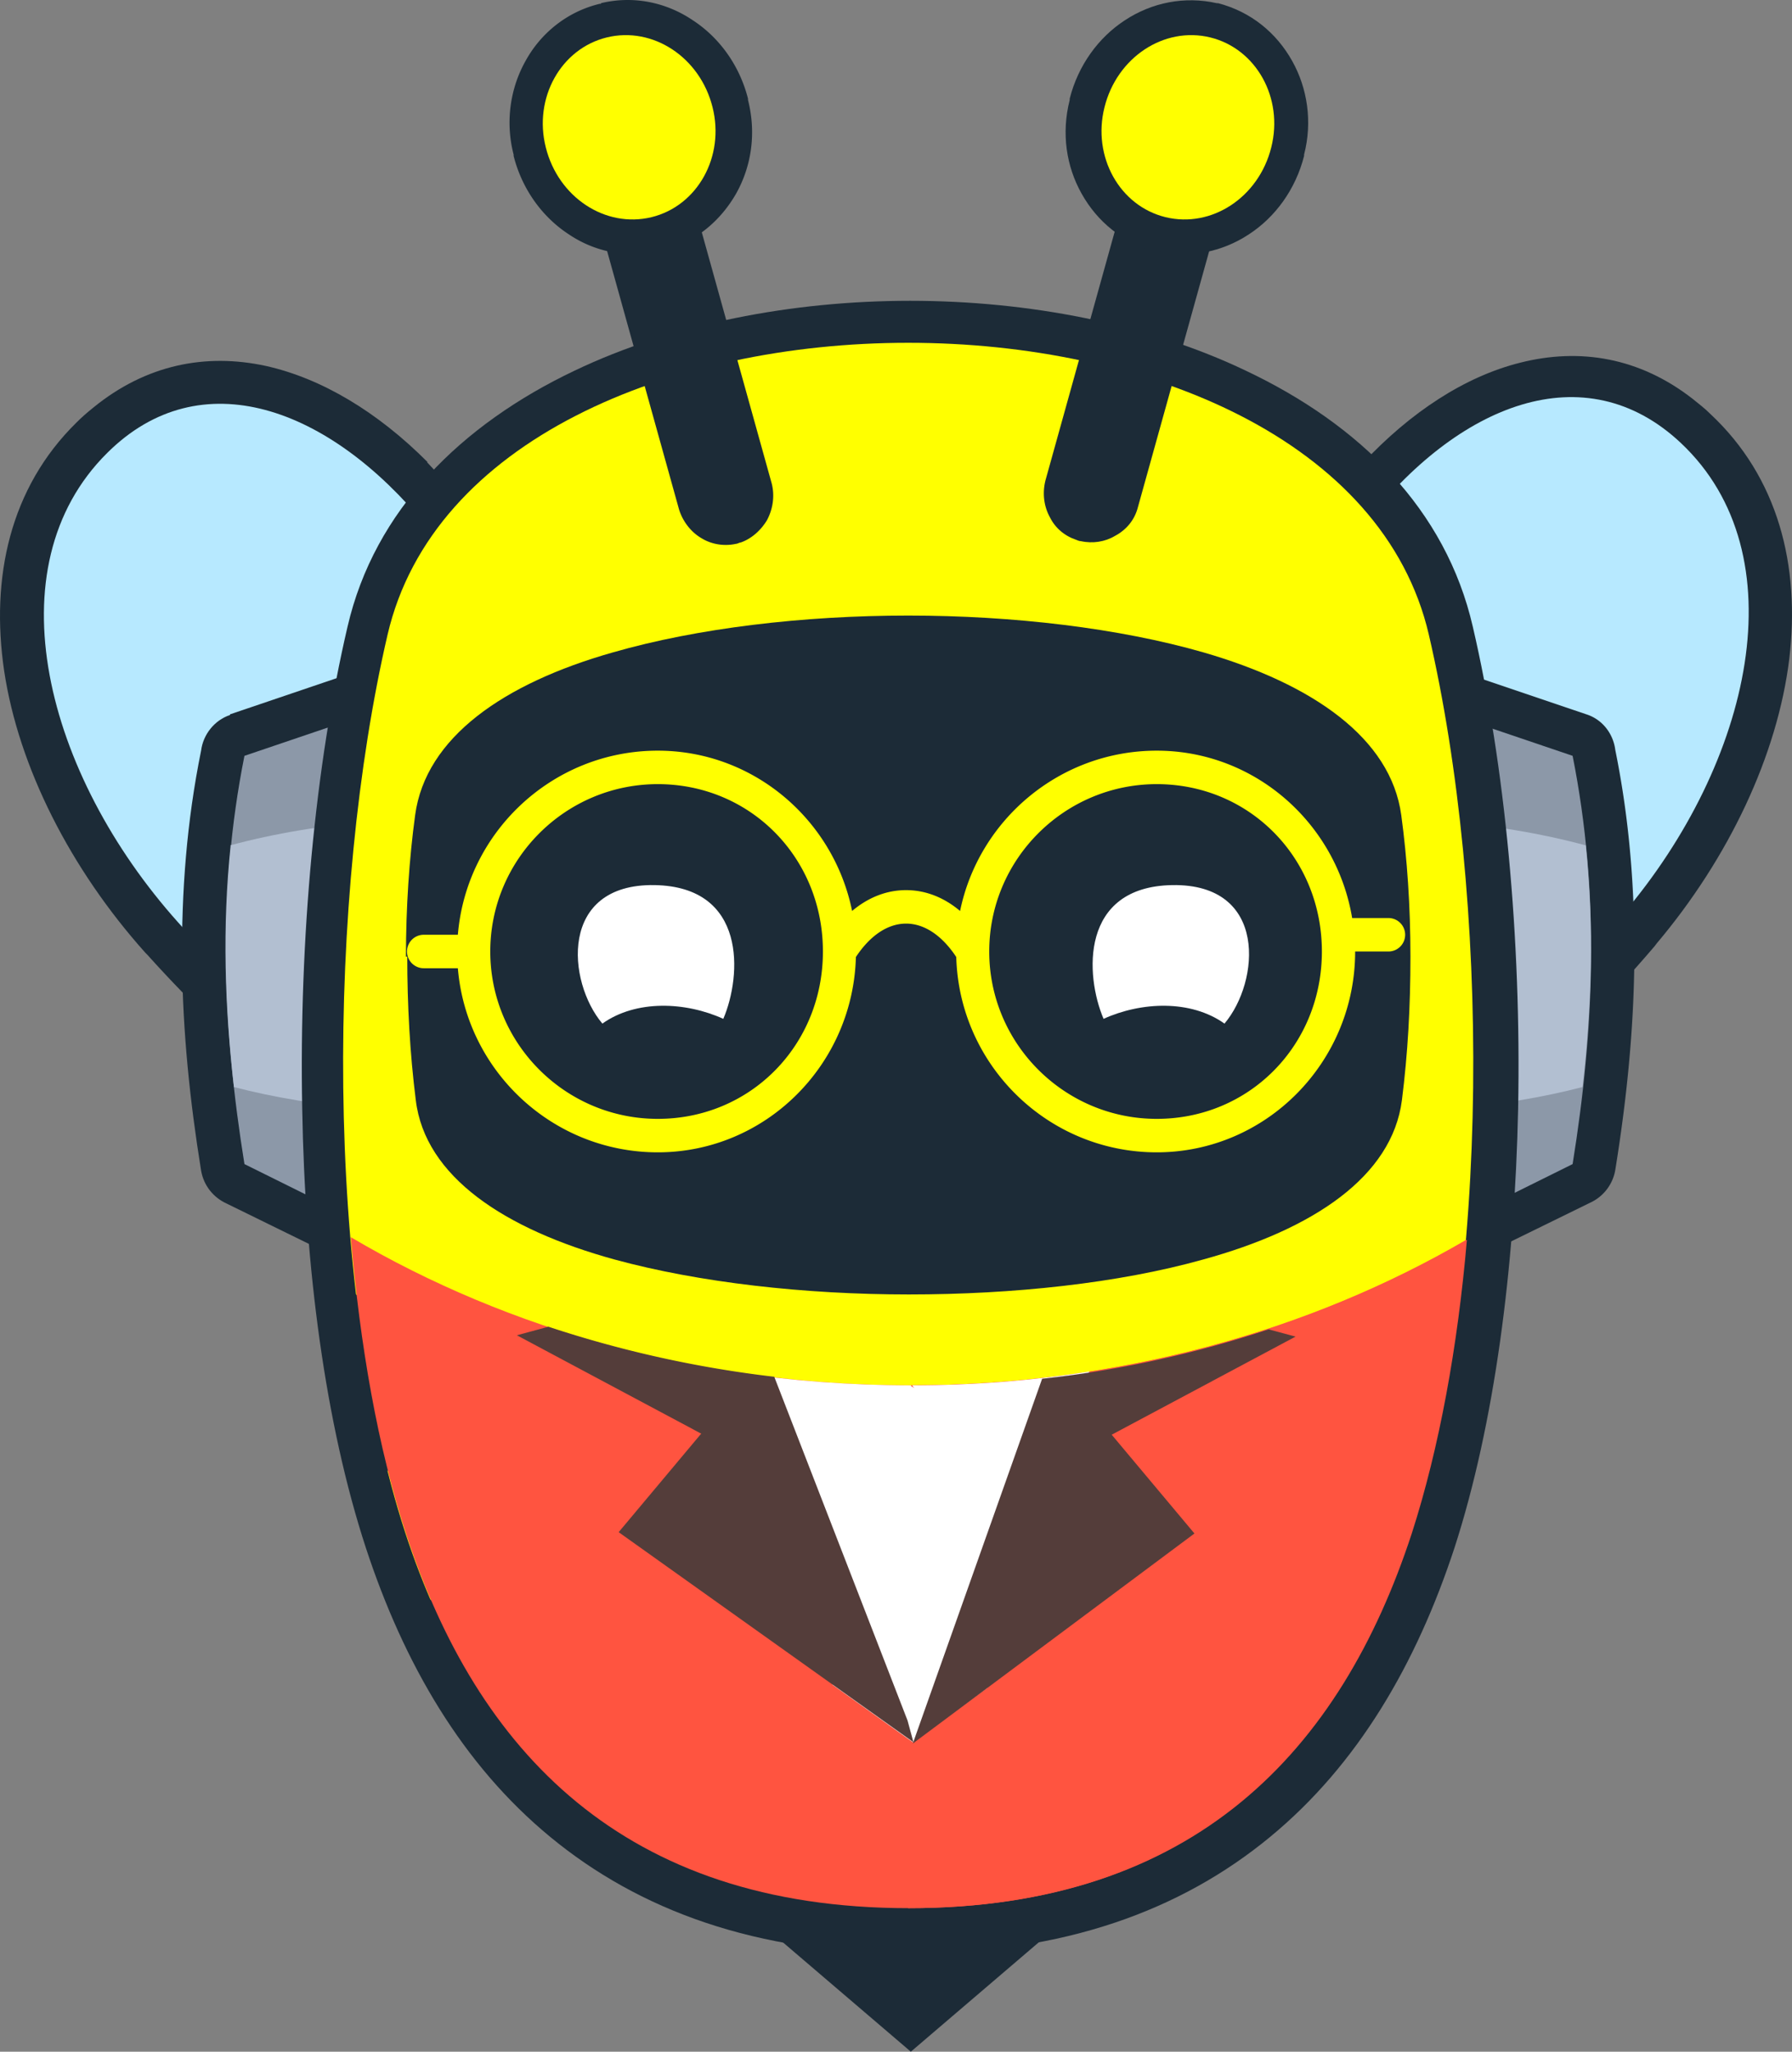 <svg xmlns="http://www.w3.org/2000/svg" width="262" height="300" fill="none" xmlns:v="https://vecta.io/nano"><rect width="100%" height="100%" fill="#808080" stroke="none"/><style><![CDATA[.B{fill-rule:evenodd}.C{fill:#1c2b37}]]></style><path d="M57.336 81.053c-1.248-1.541-2.592-2.985-4.032-4.429-5.567-5.584-11.519-9.339-17.278-10.591-5.087-1.155-10.079-.193-14.398 3.37-.48.385-.96.866-1.632 1.444-6.431 6.451-8.351 15.598-6.911 25.322 1.728 11.65 8.159 24.168 17.47 34.566l.288.289c13.054 14.539 28.509 26.959 41.467 34.854 10.847 6.644 18.91 10.495 20.542 9.532 3.648-3.37.864-16.175-4.224-31.292-8.447-24.744-23.805-53.629-31.484-62.969l.192-.096zm5.087-13.48c1.536 1.637 3.168 3.37 4.799 5.392 8.255 10.11 24.861 41.017 33.788 67.11 6.719 19.641 8.927 37.55.768 44.867-5.855 5.296-19.774 1.733-35.708-7.991-14.014-8.569-30.62-21.856-44.539-37.358l-.288-.289C10.302 127.076 2.718 112.152.607 98.095c-2.016-13.672.864-26.767 10.559-36.299.768-.77 1.536-1.444 2.496-2.215 7.679-6.258 16.414-7.991 25.245-6.066 8.159 1.829 16.318 6.74 23.613 14.057h-.096z" class="C"/><path d="M62.328 76.914c-14.206-17.427-33.02-24.263-46.651-10.687-16.894 16.753-9.023 46.986 10.367 68.649 26.973 30.137 64.217 51.608 71.416 45.061 14.494-13.095-21.693-86.559-35.036-103.023h-.096z" fill="#b7e9ff" class="B"/><path d="M49.274 112.635l-7.967 2.696c-1.44 8.472-2.016 16.849-1.92 25.129.096 8.473.864 16.946 2.112 25.419l5.759 2.889 2.016-56.133zm-15.646-8.184l20.158-6.836c.672-.193 1.44-.385 2.304-.289 3.456.096 6.239 3.081 6.143 6.547l-2.688 75.1c0 .867-.288 1.734-.672 2.6-1.536 3.178-5.279 4.429-8.447 2.889l-17.278-8.473c-1.92-.867-3.36-2.6-3.744-4.814-1.632-10.11-2.688-20.22-2.784-30.522-.096-10.206.672-20.508 2.784-30.907.288-2.311 1.92-4.429 4.224-5.199v-.096z" class="C"/><g class="B"><path d="M55.897 103.681l-20.158 6.836c-4.032 20.219-3.168 40.053 0 59.695l17.47 8.665 2.688-75.1v-.096z" fill="#8c98a8"/><path d="M33.723 123.61c-1.248 11.939-.864 23.686.48 35.336 5.855 1.541 12.479 2.6 19.582 3.274l1.44-42.172c-7.871.578-15.166 1.829-21.598 3.562h.096z" fill="#b2bfd1"/></g><path d="M194.504 73.255c1.536-2.022 3.167-3.851 4.703-5.488 7.007-7.51 14.974-12.709 23.038-14.731 8.734-2.215 17.469-.77 25.245 5.296.959.77 1.823 1.444 2.591 2.214 9.887 9.243 13.151 22.145 11.519 35.817-1.728 14.057-8.831 29.077-19.39 41.594l-.288.385c-13.438 15.791-29.564 29.463-43.291 38.417-15.55 10.11-29.372 14.057-35.324 8.954-8.351-7.124-6.623-24.937-.48-44.675 8.16-26.189 23.71-57.384 31.677-67.783zm13.918 3.081c-1.44 1.541-2.688 3.081-3.935 4.622-7.392 9.532-21.982 38.898-29.661 63.835-4.703 15.309-7.103 28.211-3.36 31.389 1.632.962 9.599-3.082 20.254-10.014 12.767-8.28 27.837-21.086 40.507-36.01l.288-.289c9.023-10.687 15.071-23.3 16.51-35.046 1.152-9.821-.96-18.871-7.583-25.13-.672-.578-1.152-1.059-1.632-1.444-4.415-3.466-9.502-4.236-14.494-2.985-5.663 1.444-11.518 5.392-16.99 11.072h.096z" class="C"/><path d="M199.399 76.817c13.726-17.812 32.348-25.226 46.362-12.035 17.278 16.272 10.367 46.698-8.447 68.843-26.109 30.906-62.68 53.34-70.071 47.082-14.879-12.709 19.293-87.136 32.156-103.889z" fill="#b7e9ff" class="B"/><path d="M211.781 97.614l20.158 6.836c2.399.77 3.935 2.888 4.223 5.199 2.112 10.399 2.88 20.701 2.784 30.907-.096 10.302-1.152 20.412-2.784 30.521a6.46 6.46 0 0 1-3.743 4.815l-17.278 8.473c-3.168 1.54-6.912.192-8.447-2.889-.384-.867-.576-1.733-.672-2.6l-2.688-75.1c-.096-3.466 2.592-6.451 6.143-6.547.768 0 1.536 0 2.208.289l.096.096zm12.575 17.716l-7.967-2.696 2.015 56.133 5.76-2.889c1.247-8.473 2.015-16.946 2.111-25.419.096-8.376-.48-16.753-1.919-25.129z" class="C"/><g class="B"><path d="M209.766 103.681l20.158 6.836c4.031 20.219 3.167 40.053 0 59.695l-17.47 8.665-2.688-75.1v-.096z" fill="#8c98a8"/><path d="M231.844 123.61c1.248 11.939.864 23.686-.48 35.336-5.855 1.541-12.478 2.6-19.582 3.274l-1.535-42.172c7.871.578 15.166 1.829 21.597 3.562z" fill="#b2bfd1"/></g><path d="M215.334 91.644c4.704 20.219 7.103 45.542 6.623 70.479-.479 23.204-3.455 46.119-9.31 64.221-5.568 16.945-14.111 31.677-26.973 42.268-12.959 10.687-30.045 17.042-52.602 17.042s-39.643-6.355-52.602-17.042c-12.862-10.591-21.406-25.323-26.973-42.268-5.951-18.198-8.927-41.017-9.311-64.221-.48-24.937 1.92-50.356 6.623-70.479 3.936-17.042 16.606-29.559 33.212-37.454 14.302-6.836 31.772-10.206 49.05-10.206s34.748 3.37 49.05 10.206c16.702 7.895 29.277 20.316 33.212 37.454zm-6.527 70.286c.48-23.878-1.824-48.045-6.335-67.398-2.976-12.902-12.959-22.53-26.301-28.885-12.575-5.969-28.125-8.954-43.675-8.954s-31.1 2.985-43.675 8.954C75.479 71.906 65.496 81.534 62.52 94.532c-4.512 19.257-6.815 43.52-6.335 67.398.48 21.953 3.168 43.616 8.735 60.562 4.799 14.731 12.095 27.441 22.941 36.395 10.751 8.858 25.149 14.057 44.539 14.057s33.788-5.199 44.539-14.057c10.847-8.858 18.142-21.567 22.941-36.395 5.567-16.946 8.351-38.609 8.735-60.562h.192z" class="C"/><g class="B"><path d="M208.903 92.8c8.831 38.031 9.311 94.838-2.592 131.329-10.367 31.677-31.676 54.785-73.527 54.785s-63.161-23.108-73.528-54.785C47.354 187.542 47.834 130.831 56.665 92.8c13.247-56.903 138.992-56.903 152.239 0z" fill="#ff0"/><path d="M52.248 190.72c.96 8.088 2.4 15.983 4.128 23.204 14.878 7.799 32.348 15.887 57.209 16.754l19.294 13.094 19.293-13.094c24.861-.867 42.331-8.955 57.21-16.754 1.727-7.221 3.167-15.116 4.127-23.204-17.854 13.48-46.938 23.012-80.63 23.012S70.198 204.2 52.248 190.72zm149.647 45.157C190.28 261.584 169.45 279.3 132.783 279.3s-57.498-17.716-69.112-43.423c11.135 7.414 27.645 12.132 45.882 12.902l23.23 17.427 23.229-17.427c18.238-.77 34.748-5.488 45.883-12.902z" class="C"/></g><path d="M53.498 192.934l1.536 9.725c.672 3.659 1.344 7.221 2.208 10.591 7.295 3.755 15.262 7.702 24.285 10.687 9.215 3.081 19.774 5.296 32.06 5.777h.288l19.006 12.902 19.006-12.902h.288c12.286-.481 22.749-2.696 32.06-5.777 9.119-2.985 16.99-6.932 24.285-10.687.864-3.37 1.536-6.932 2.208-10.591.576-3.178 1.056-6.451 1.536-9.725-9.119 6.451-20.734 11.939-34.172 15.791s-28.797 6.065-45.115 6.065-31.676-2.214-45.115-6.065-25.149-9.34-34.172-15.791h-.192zm-.48 9.917c-.672-3.947-1.344-7.991-1.824-12.131l-.288-2.311 1.92 1.444c9.119 6.932 21.214 12.709 35.42 16.753 13.247 3.755 28.413 5.97 44.539 5.97s31.293-2.215 44.539-5.97c14.206-4.044 26.301-9.917 35.42-16.753l1.92-1.444-.288 2.311c-.48 4.14-1.056 8.184-1.824 12.131-.672 3.852-1.44 7.607-2.304 11.169v.481c-.096 0-.48.193-.48.193-7.487 3.851-15.55 7.895-24.957 10.976-9.311 3.081-19.87 5.392-32.348 5.874l-19.582 13.287-19.582-13.287c-12.382-.482-22.941-2.696-32.348-5.874s-17.566-7.125-24.957-10.976l-.384-.193v-.481c-.96-3.659-1.728-7.414-2.4-11.169h-.192zm149.839 33.122c-5.855 12.998-14.11 24.07-25.533 31.773-11.423 7.799-26.013 12.228-44.539 12.228s-33.116-4.525-44.539-12.228c-11.423-7.799-19.678-18.775-25.533-31.773l-1.44-3.178 2.88 1.926c5.471 3.659 12.383 6.643 20.158 8.858 7.679 2.118 16.222 3.562 25.245 3.851h.288l22.941 17.139 22.845-17.139h.288c9.023-.385 17.566-1.733 25.246-3.947 7.775-2.215 14.59-5.2 20.157-8.858l2.88-1.926-1.44 3.177.096.097zm-26.589 30.521c10.175-6.932 17.758-16.56 23.421-27.922-5.087 2.985-11.134 5.488-17.758 7.318-7.775 2.214-16.318 3.562-25.341 3.947l-23.613 17.716-23.613-17.716c-9.023-.385-17.662-1.733-25.341-3.947-6.623-1.83-12.671-4.333-17.758-7.318 5.567 11.362 13.15 20.99 23.421 27.922 11.135 7.51 25.245 11.939 43.387 11.939s32.348-4.332 43.387-11.939h-.192zM73.27 121.3c-.768 5.873-1.248 12.42-1.248 18.968s.384 13.094 1.152 19.352c.672 5.2 8.639 9.532 19.87 12.71 11.23 3.081 25.437 4.621 39.739 4.621s28.509-1.54 39.739-4.621c11.327-3.081 19.198-7.414 19.87-12.71.768-6.258 1.152-12.902 1.152-19.352s-.384-13.095-1.248-18.968c-.768-5.585-8.639-10.014-19.87-13.287s-25.437-4.911-39.739-4.911-28.509 1.637-39.739 4.911-19.102 7.702-19.87 13.287h.192zm-13.918 18.582c0-7.221.48-14.346 1.344-20.7C62.231 107.82 73.654 99.925 89.588 95.4c12.383-3.562 27.837-5.392 43.195-5.392s30.812 1.829 43.195 5.392c15.934 4.621 27.357 12.517 28.893 23.782.863 6.354 1.343 13.383 1.343 20.7s-.384 14.154-1.247 20.99c-1.44 11.169-12.959 18.871-29.085 23.3-12.383 3.467-27.741 5.103-43.003 5.103s-30.62-1.733-43.003-5.103c-16.126-4.429-27.741-12.131-29.085-23.3-.864-6.836-1.248-13.961-1.248-20.99h-.192z" class="C"/><g class="B"><path d="M66.936 120.048c-1.632 12.036-1.728 26.767 0 40.054 3.935 30.522 127.857 30.522 131.793 0 1.728-13.287 1.632-28.018 0-40.054-4.224-31.58-127.473-31.58-131.697 0h-.096z" class="C"/><path d="M105.75 148.974c-5.521-2.507-12.746-2.816-17.679.695-5.169-6.095-6.402-20.483 7.636-20.251 13.509.231 12.746 13.23 10.044 19.556zm55.597 0c5.521-2.507 12.745-2.816 17.679.695 5.169-6.095 6.402-20.483-7.636-20.251-13.509.231-12.745 13.23-10.043 19.556z" fill="#fff"/></g><g class="C"><path d="M91.316 19.24h-.096v.289l14.686 52.763s0 .096.096.192h.192s.096 0 .192-.096v-.192l-14.59-52.474v-.289c-.096 0-.192 0-.192-.096h-.192l-.096-.096zm-1.824-6.258a7.13 7.13 0 0 1 5.279.674c1.536.867 2.784 2.407 3.36 4.236l14.687 52.763c.48 1.829.192 3.755-.672 5.392-.864 1.444-2.208 2.696-3.84 3.274-.192 0-.48.193-.672.193-1.728.385-3.551.096-4.991-.77-1.536-.867-2.784-2.407-3.36-4.237L84.597 21.743c-.48-1.829-.192-3.755.672-5.392.864-1.541 2.4-2.792 4.224-3.37z"/><path d="M90.356 15.966c1.92-.578 3.936.578 4.511 2.6l14.686 52.763c.576 1.926-.575 3.947-2.591 4.525-1.92.578-3.936-.578-4.512-2.503L87.764 20.587c-.576-1.926.576-3.948 2.496-4.525l.096-.096z" class="B"/><path d="M87.861.465C92.66-.691 97.46.369 101.299 2.968c3.84 2.503 6.815 6.547 8.063 11.458v.193c1.248 4.91.48 9.725-1.728 13.672-2.303 4.044-6.047 7.221-10.846 8.377h-.192c-4.799 1.155-9.599.193-13.438-2.407-3.84-2.503-6.815-6.547-8.063-11.458v-.193c-1.248-4.814-.48-9.725 1.728-13.672C79.03 4.894 82.869 1.717 87.669.561h.192V.465zm7.583 10.88c-1.632-1.059-3.648-1.541-5.567-1.059s-3.36 1.733-4.319 3.466a9.18 9.18 0 0 0-.768 6.451c.576 2.407 2.016 4.333 3.744 5.488 1.632 1.059 3.648 1.541 5.567 1.059.864-.192 1.632-.578 2.304-1.059 2.496-1.926 3.647-5.296 2.784-8.858-.576-2.407-2.016-4.333-3.743-5.488z"/></g><path d="M88.724 5.471c6.719-1.637 13.63 2.888 15.454 10.206 1.824 7.221-2.208 14.442-8.927 16.079s-13.63-2.888-15.454-10.206c-1.824-7.221 2.208-14.442 8.927-16.079z" fill="#ff0" class="B"/><g class="C"><path d="M174.443 19.24h-.288l-.096.096v.289c-.096 0-14.686 52.474-14.686 52.474v.193s0 .096.192.096h.192s.096 0 .096-.193l14.686-52.763v-.289l-.096.096zm-3.552-5.97c1.536-.867 3.456-1.155 5.28-.674 1.92.578 3.359 1.829 4.223 3.37s1.152 3.466.672 5.392L166.38 74.121c-.48 1.926-1.728 3.37-3.36 4.236-1.44.867-3.263 1.156-4.991.77-.192 0-.48-.096-.672-.192-1.728-.578-3.072-1.733-3.84-3.274-.864-1.54-1.151-3.466-.672-5.392l14.687-52.763c.48-1.829 1.728-3.37 3.359-4.237z"/><path d="M175.306 16.256c-1.92-.578-3.936.578-4.511 2.6l-14.687 52.763c-.576 1.926.576 3.948 2.496 4.525s3.935-.578 4.511-2.503l14.687-52.763c.576-1.926-.576-3.948-2.592-4.525l.096-.096z" class="B"/><path d="M175.69 10.671c-1.92-.481-3.936 0-5.568 1.059-1.823 1.155-3.167 3.081-3.743 5.392-.864 3.563.384 6.932 2.784 8.858.671.481 1.439.867 2.303 1.059h.096c1.92.481 3.936 0 5.568-1.059 1.823-1.155 3.167-3.081 3.743-5.392.576-2.407.192-4.718-.768-6.547-.96-1.733-2.399-2.985-4.319-3.466l-.096.096zm-11.231-7.703c3.936-2.6 8.735-3.563 13.439-2.503h.191c4.8 1.252 8.543 4.333 10.847 8.473 2.208 3.948 2.976 8.858 1.728 13.672v.193c-1.248 4.91-4.223 8.954-8.063 11.458-3.936 2.6-8.735 3.563-13.438 2.503h-.192c-4.8-1.252-8.543-4.333-10.847-8.473-2.208-3.948-2.976-8.762-1.728-13.672v-.193c1.248-4.91 4.224-8.954 8.063-11.458z"/></g><path d="M176.939 5.471c-6.719-1.637-13.63 2.888-15.454 10.206-1.824 7.221 2.207 14.442 8.927 16.079s13.63-2.888 15.454-10.206c1.824-7.221-2.208-14.442-8.927-16.079z" fill="#ff0" class="B"/><path d="M132.495 299.422l-19.486-16.657v-6.836l20.158 1.926 20.158-1.926v6.836L133.167 300l-.672-.578z" class="C"/><g fill="#ff5440" class="B"><path d="M51.29 180.898c1.344 15.791 3.935 30.715 8.063 43.328 10.367 31.677 31.676 54.785 73.527 54.785s63.161-23.108 73.527-54.785c4.032-12.517 6.72-27.345 8.063-42.942-22.941 13.383-50.97 21.278-81.302 21.278s-58.745-7.991-81.878-21.664z"/><path d="M132.784 279.011c41.851 0 63.16-23.108 73.527-54.785 4.032-12.517 6.719-27.345 8.063-42.942-22.941 13.383-50.97 21.278-81.302 21.278l-.288 76.449z"/></g><g fill="#fff"><path d="M110.994 212.384l7.487 21.664h29.181v-21.664h-36.668z"/><path d="M136.814 217.871h-7.199l-9.023 23.397 1.152 5.103 11.71 8.376 10.943-7.991 1.248-5.488-8.831-23.397z"/><path d="M118.482 211.228l14.686-8.569 14.495 8.569-14.591 10.88-14.59-10.88z"/><path d="M120.497 219.892l12.766-17.33h-.192c-8.831 0-17.469-.674-25.821-1.926 2.688 5.295 6.816 11.65 13.247 19.353v-.097z" class="B"/><path d="M145.742 219.893c6.528-7.702 10.751-14.057 13.535-19.353-8.351 1.348-17.086 2.022-25.917 2.022l12.382 17.331z"/></g><g fill="#543d3a"><path d="M102.547 209.591l-12.095 14.442 43.099 30.715-.864-3.178-19.486-50.259a166.46 166.46 0 0 1-33.02-7.318l-4.608 1.252 26.877 14.346h.096z"/><path d="M133.455 254.844v.289-.193l41.179-30.714-12.095-14.442 26.877-14.346-3.936-1.06c-10.462 3.467-21.597 5.97-33.116 7.222l-18.909 53.34v-.096z"/></g><path d="M202.993 134.234h-5.301c-2.313-13.866-14.226-24.472-28.568-24.472-14.157 0-26.009 10.08-28.755 23.442-2.361-1.992-5.055-3.05-7.896-3.05s-5.529 1.058-7.891 3.047c-2.713-13.362-14.42-23.439-28.409-23.439-15.359 0-27.982 11.871-29.232 26.919h-4.987a2.44 2.44 0 1 0 0 4.894h4.987c1.25 15.048 13.873 26.919 29.232 26.919 15.726 0 28.538-12.742 28.964-28.561 2.074-3.144 4.657-4.884 7.336-4.884s5.263 1.742 7.337 4.884c.433 15.819 13.401 28.561 29.314 28.561 15.994 0 29.006-13.173 29.006-29.366h4.863a2.44 2.44 0 1 0 0-4.894zM96.173 163.6c-13.503 0-24.492-10.978-24.492-24.472s10.989-24.472 24.492-24.472c13.54 0 24.142 10.751 24.142 24.472S109.713 163.6 96.173 163.6zm72.951 0c-13.503 0-24.492-10.978-24.492-24.472s10.989-24.472 24.492-24.472c13.54 0 24.142 10.751 24.142 24.472S182.664 163.6 169.124 163.6z" fill="#ff0"/></svg>